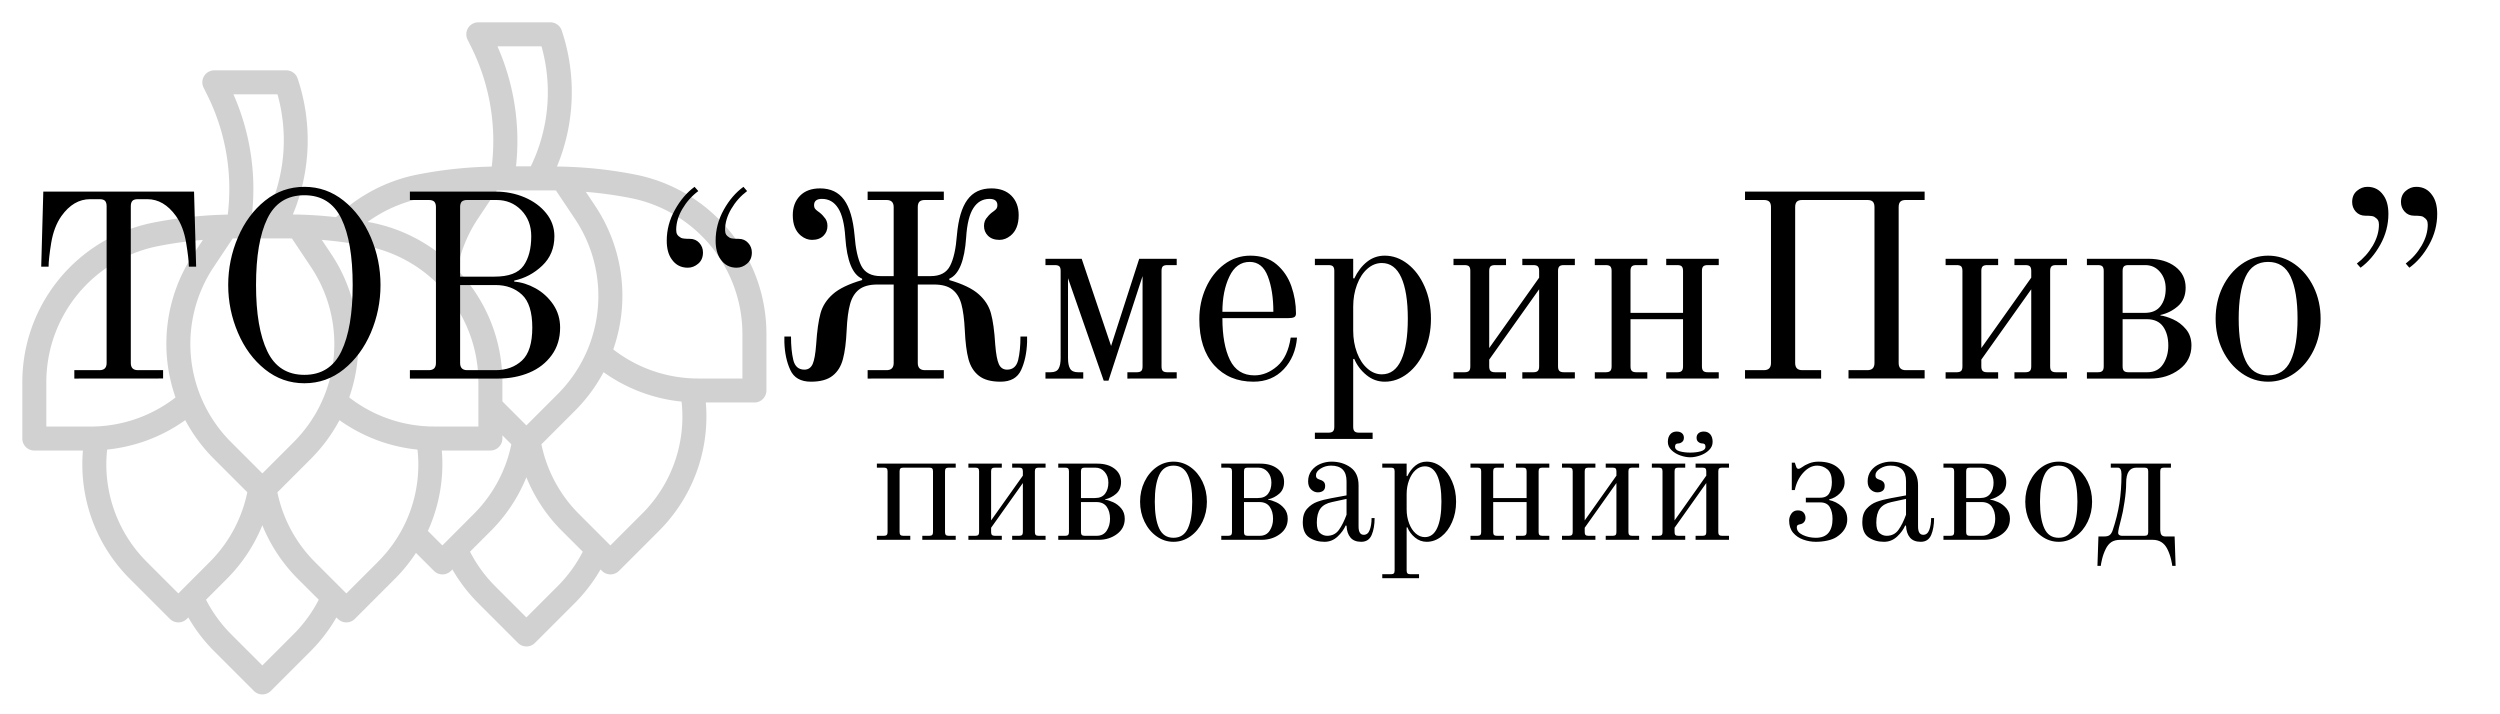 <svg version="1.1" xmlns="http://www.w3.org/2000/svg" xmlns:xlink="http://www.w3.org/1999/xlink" tabindex="0" id="logo" viewBox="0 0 336 96"> <g transform="translate(3,3) scale(1,1)" style="color: rgba(150, 150, 150, 0.44);"><g><g transform="translate(-1.613, -6.452) scale(1.613)"><g data-name="Layer 17"><path d="M59.03,20.4a13.5,13.5,0,0,0-6.925-3.707,35.469,35.469,0,0,0-6.558-.677,16.142,16.142,0,0,0,.4-11.327A1,1,0,0,0,45,4H39a1,1,0,0,0-.9,1.447l.28.56a17.569,17.569,0,0,1,1.732,10.014,35.428,35.428,0,0,0-6.222.671,13.507,13.507,0,0,0-6.749,3.543,35.2,35.2,0,0,0-3.6-.224,16.136,16.136,0,0,0,.4-11.327A1,1,0,0,0,23,8H17a1,1,0,0,0-.895,1.447l.28.56a17.569,17.569,0,0,1,1.732,10.014,35.428,35.428,0,0,0-6.222.671A13.553,13.553,0,0,0,1,33.981v4.7a1,1,0,0,0,1,1H6.049C6.018,40.054,6,40.427,6,40.8A13.467,13.467,0,0,0,9.97,50.384l3.324,3.323a1,1,0,0,0,1.414,0l.121-.121a13.547,13.547,0,0,0,2.141,2.8l3.324,3.323a1,1,0,0,0,1.414,0l3.323-3.323a13.494,13.494,0,0,0,2.141-2.8l.122.121a1,1,0,0,0,1.414,0l3.323-3.323A13.7,13.7,0,0,0,33.8,48.209l1.5,1.5a1,1,0,0,0,1.414,0l.121-.121a13.534,13.534,0,0,0,2.142,2.8l3.323,3.323a1,1,0,0,0,1.414,0l3.323-3.323a13.534,13.534,0,0,0,2.142-2.8l.121.121a1,1,0,0,0,1.414,0l3.323-3.323A13.464,13.464,0,0,0,58,36.8c0-.374-.017-.75-.048-1.123H62a1,1,0,0,0,1-1v-4.7A13.46,13.46,0,0,0,59.03,20.4Zm-11.97,0A11.552,11.552,0,0,1,45.616,34.97L43,37.586l-2-2V33.978a13.448,13.448,0,0,0-3.775-9.368,11.645,11.645,0,0,1,1.714-4.217l1.588-2.382c.1,0,.2-.008.3-.008l4.322,0h.014c.1,0,.2.007.3.008ZM35.3,37.678a11.539,11.539,0,0,1-7.062-2.424,13.5,13.5,0,0,0-1.514-11.971l-.771-1.156a33.691,33.691,0,0,1,3.76.522A11.555,11.555,0,0,1,39,33.978v3.7ZM21,41.586,18.384,38.97a11.554,11.554,0,0,1-1.443-14.577l1.588-2.382c.1,0,.2-.008.3-.008l4.323,0h.014c.1,0,.2.007.3.008l1.589,2.384A11.552,11.552,0,0,1,23.617,38.97ZM44.26,6a14.156,14.156,0,0,1-.891,10H42.136A19.523,19.523,0,0,0,40.59,6ZM34.3,18.651a33.448,33.448,0,0,1,3.748-.522l-.77,1.154A13.631,13.631,0,0,0,35.529,23.1a13.5,13.5,0,0,0-5.423-2.409c-.11-.022-.222-.037-.333-.058A11.54,11.54,0,0,1,34.3,18.651ZM22.261,10a14.157,14.157,0,0,1-.892,10H20.137a19.523,19.523,0,0,0-1.546-10ZM3,33.981a11.552,11.552,0,0,1,9.3-11.33,33.462,33.462,0,0,1,3.747-.522l-.769,1.154a13.5,13.5,0,0,0-1.513,11.974A11.545,11.545,0,0,1,6.7,37.682H3ZM11.384,48.97A11.482,11.482,0,0,1,8,40.8a11.643,11.643,0,0,1,.069-1.2,13.542,13.542,0,0,0,6.506-2.452,13.611,13.611,0,0,0,2.394,3.23l2.778,2.777a11.471,11.471,0,0,1-3.131,5.809L14,51.586Zm12.233,6L21,57.586,18.384,54.97a11.537,11.537,0,0,1-2.079-2.86l1.726-1.726A13.48,13.48,0,0,0,21,45.906a13.477,13.477,0,0,0,2.969,4.478L25.7,52.11A11.5,11.5,0,0,1,23.617,54.97Zm7-6L28,51.586,25.384,48.97a11.48,11.48,0,0,1-3.131-5.808l2.778-2.778a13.6,13.6,0,0,0,2.395-3.233,13.56,13.56,0,0,0,6.5,2.452,11.4,11.4,0,0,1-3.314,9.367Zm4.175-2.592A13.489,13.489,0,0,0,36,40.8c0-.374-.017-.75-.048-1.123H40a1,1,0,0,0,1-1v-.263l.746.746a11.464,11.464,0,0,1-3.131,5.809L36,47.586ZM45.616,50.97,43,53.586,40.384,50.97a11.53,11.53,0,0,1-2.08-2.86l1.726-1.726A13.465,13.465,0,0,0,43,41.906a13.465,13.465,0,0,0,2.97,4.478L47.7,48.11A11.53,11.53,0,0,1,45.616,50.97Zm7-6L50,47.586,47.384,44.97a11.464,11.464,0,0,1-3.131-5.809l2.777-2.777a13.588,13.588,0,0,0,2.4-3.233,13.552,13.552,0,0,0,6.5,2.452,11.4,11.4,0,0,1-3.314,9.367ZM61,33.678H57.3a11.541,11.541,0,0,1-7.062-2.424,13.5,13.5,0,0,0-1.514-11.971l-.771-1.156a33.658,33.658,0,0,1,3.76.522A11.555,11.555,0,0,1,61,29.978Z" fill="rgba(150, 150, 150, 0.44)"/></g></g></g> </g> <g transform="translate(3,28) scale(1,1)"> <g opacity="1" fill="currentColor" style="font-size: 30px; font-family: &quot;Old Standard TT&quot;, &quot;Source Sans 3&quot;, &quot;Roboto&quot;; font-style: normal; font-weight: normal"><path d="M6.99 21.75L10.38 21.75Q11.33 21.75 11.33 20.79L11.33 -0.28Q11.33 -0.77 11.12 -1Q10.91 -1.23 10.38 -1.23L9.11 -1.23Q6.88 -1.23 5.26 1.03Q4.24 2.48 3.88 4.65Q3.53 6.82 3.53 7.84L2.54 7.84L2.82 -2.25L23.08 -2.25L23.36 7.84L22.38 7.84Q22.38 6.82 22.02 4.65Q21.67 2.48 20.65 1.03Q19.02 -1.23 16.8 -1.23L15.53 -1.23Q15 -1.23 14.79 -1Q14.58 -0.77 14.58 -0.28L14.58 20.79Q14.58 21.75 15.53 21.75L18.92 21.75L18.92 22.87L6.99 22.88ZM37.91 23.51Q34.94 23.51 32.61 21.64Q30.28 19.77 28.98 16.72Q27.67 13.66 27.67 10.31Q27.67 6.96 28.98 3.9Q30.28 0.85 32.61 -1.02Q34.94 -2.89 37.91 -2.89Q40.87 -2.89 43.2 -1.02Q45.53 0.85 46.84 3.9Q48.14 6.96 48.14 10.31Q48.14 13.66 46.84 16.72Q45.53 19.77 43.2 21.64Q40.87 23.51 37.91 23.51ZM37.91 22.38Q41.36 22.38 42.88 19.22Q44.4 16.06 44.4 10.31Q44.4 4.52 42.88 1.38Q41.36 -1.76 37.91 -1.76Q34.45 -1.76 32.93 1.38Q31.41 4.52 31.41 10.31Q31.41 16.06 32.93 19.22Q34.45 22.38 37.91 22.38ZM52.09 21.75L54.64 21.75Q55.59 21.75 55.59 20.79L55.59 -0.17Q55.59 -0.67 55.36 -0.9Q55.13 -1.12 54.64 -1.12L52.09 -1.12L52.09 -2.25L63.6 -2.25Q65.68 -2.25 67.5 -1.48Q69.32 -0.7 70.41 0.66Q71.51 2.02 71.51 3.75Q71.51 6.15 69.88 7.7Q68.26 9.25 66.11 9.71L66.11 9.85Q67.55 9.96 68.98 10.75Q70.41 11.55 71.35 12.92Q72.28 14.3 72.28 16.03Q72.28 18.18 71.15 19.73Q70.02 21.29 68.14 22.08Q66.25 22.87 63.99 22.88L52.09 22.88ZM63.46 9.18Q66.32 9.18 67.36 7.72Q68.4 6.25 68.4 3.75Q68.4 1.63 67.06 0.25Q65.72 -1.12 63.74 -1.12L59.79 -1.12Q59.29 -1.12 59.06 -0.9Q58.84 -0.67 58.84 -0.17L58.84 9.18ZM63.6 21.75Q65.75 21.75 67.15 20.46Q68.54 19.17 68.54 16.03Q68.54 12.89 67.15 11.6Q65.75 10.31 63.6 10.31L58.84 10.31L58.84 20.79Q58.84 21.75 59.79 21.75ZM89.44 7.98Q88.06 7.98 87.28 6.85Q86.61 5.93 86.61 4.35Q86.61 2.16 87.71 0.2Q88.8 -1.76 90.35 -2.89L90.85 -2.32Q89.54 -1.34 88.71 0.08Q87.88 1.49 87.88 2.9Q87.88 3.29 88.02 3.52Q88.16 3.75 88.52 3.96Q88.76 4.1 89.72 4.1Q90.49 4.1 90.99 4.65Q91.48 5.19 91.48 5.93Q91.48 6.89 90.85 7.43Q90.21 7.98 89.44 7.98ZM96 7.98Q94.62 7.98 93.85 6.85Q93.18 5.93 93.18 4.35Q93.18 2.16 94.27 0.2Q95.36 -1.76 96.92 -2.89L97.41 -2.32Q96.11 -1.34 95.28 0.08Q94.45 1.49 94.45 2.9Q94.45 3.29 94.59 3.52Q94.73 3.75 95.08 3.96Q95.33 4.1 96.28 4.1Q97.06 4.1 97.55 4.65Q98.05 5.19 98.05 5.93Q98.05 6.89 97.41 7.43Q96.78 7.98 96 7.98ZM105.99 23.3Q103.94 23.3 103.22 21.73Q102.49 20.16 102.42 18L102.42 17.23L103.31 17.23Q103.31 19.1 103.62 20.39Q103.94 21.68 105.11 21.68Q105.88 21.68 106.22 20.93Q106.55 20.19 106.69 18.32Q106.87 15.57 107.28 14.1Q107.68 12.64 108.94 11.53Q110.19 10.42 112.87 9.64L112.87 9.46Q110.93 8.62 110.61 3.92Q110.44 1.2 109.64 -0.03Q108.85 -1.27 107.47 -1.27Q106.41 -1.27 106.41 -0.42Q106.41 -0.14 106.52 0.02Q106.62 0.18 106.91 0.39Q107.44 0.75 107.75 1.17Q108.21 1.63 108.21 2.37Q108.21 3.15 107.68 3.68Q107.12 4.24 106.13 4.24Q105.35 4.24 104.65 3.68Q103.55 2.79 103.55 0.92Q103.55 -0.7 104.52 -1.69Q105.49 -2.68 107.22 -2.68Q109.34 -2.68 110.45 -1.14Q111.56 0.39 111.85 3.6Q112.06 6.36 112.76 7.73Q113.47 9.11 115.38 9.11L117.11 9.11L117.11 -0.17Q117.11 -1.12 116.15 -1.12L113.61 -1.12L113.61 -2.25L123.85 -2.25L123.85 -1.12L121.31 -1.12Q120.81 -1.12 120.58 -0.9Q120.35 -0.67 120.35 -0.17L120.35 9.11L122.08 9.11Q123.99 9.11 124.69 7.73Q125.4 6.36 125.61 3.6Q125.89 0.39 127.01 -1.14Q128.12 -2.68 130.24 -2.68Q131.96 -2.68 132.94 -1.69Q133.91 -0.7 133.91 0.92Q133.91 2.79 132.81 3.68Q132.11 4.24 131.33 4.24Q130.34 4.24 129.78 3.68Q129.25 3.15 129.25 2.37Q129.25 1.63 129.71 1.17Q130.02 0.75 130.55 0.39Q130.84 0.18 130.94 0.02Q131.05 -0.14 131.05 -0.42Q131.05 -1.27 129.99 -1.27Q128.61 -1.27 127.82 -0.03Q127.02 1.2 126.85 3.92Q126.53 8.62 124.59 9.46L124.59 9.64Q127.27 10.42 128.52 11.53Q129.78 12.64 130.18 14.1Q130.59 15.57 130.76 18.32Q130.91 20.19 131.24 20.93Q131.58 21.68 132.35 21.68Q133.52 21.68 133.84 20.39Q134.15 19.1 134.15 17.23L135.04 17.23L135.04 18Q134.96 20.16 134.24 21.73Q133.52 23.3 131.47 23.3Q129.56 23.3 128.56 22.5Q127.55 21.71 127.16 20.26Q126.78 18.82 126.67 16.38Q126.56 14.16 126.21 12.87Q125.86 11.58 124.99 10.91Q124.13 10.24 122.54 10.24L120.35 10.24L120.35 20.79Q120.35 21.75 121.31 21.75L123.85 21.75L123.85 22.87L113.61 22.88L113.61 21.75L116.15 21.75Q117.11 21.75 117.11 20.79L117.11 10.24L114.92 10.24Q113.33 10.24 112.46 10.91Q111.6 11.58 111.25 12.87Q110.89 14.16 110.79 16.38Q110.68 18.82 110.29 20.26Q109.91 21.71 108.9 22.5Q107.89 23.3 105.99 23.3ZM140.54 9.39L140.54 20.12Q140.54 21.08 140.82 21.55Q141.11 22.03 141.88 22.03L142.59 22.03L142.59 22.88L137.51 22.88L137.51 22.03L138.21 22.03Q138.99 22.03 139.27 21.55Q139.55 21.08 139.55 20.12L139.55 8.4Q139.55 7.98 139.38 7.8Q139.2 7.63 138.78 7.63L137.51 7.63L137.51 6.78L142.38 6.78L146.33 18.5L150.11 6.78L155.15 6.78L155.15 7.63L153.88 7.63Q153.46 7.63 153.28 7.8Q153.11 7.98 153.11 8.4L153.11 21.25Q153.11 21.68 153.28 21.85Q153.46 22.03 153.88 22.03L155.15 22.03L155.15 22.87L148.52 22.88L148.52 22.03L149.79 22.03Q150.21 22.03 150.39 21.85Q150.56 21.68 150.56 21.25L150.56 9.11L145.98 23.16L145.34 23.16ZM165.46 23.3Q162.18 23.3 160.18 21.08Q158.19 18.85 158.19 14.9Q158.19 12.64 159.07 10.68Q159.95 8.72 161.52 7.54Q163.09 6.36 165.04 6.36Q167.19 6.36 168.56 7.52Q169.94 8.69 170.56 10.47Q171.18 12.25 171.18 14.12Q171.18 14.51 170.93 14.63Q170.68 14.76 170.08 14.76L161.29 14.76Q161.29 18.29 162.3 20.37Q163.31 22.45 165.6 22.45Q167.22 22.45 168.65 21.22Q170.08 19.98 170.47 17.37L171.32 17.37Q171.11 19.95 169.54 21.62Q167.96 23.3 165.46 23.3ZM168.14 13.91Q168.14 11.09 167.4 9.15Q166.66 7.2 164.96 7.2Q163.16 7.2 162.23 9.16Q161.29 11.12 161.29 13.91ZM173.72 30.15L175.55 30.15Q175.98 30.15 176.15 29.97Q176.33 29.79 176.33 29.37L176.33 8.4Q176.33 7.98 176.15 7.8Q175.98 7.63 175.55 7.63L173.72 7.63L173.72 6.78L178.87 6.78L178.87 9.39L179.01 9.43Q179.68 8.02 180.72 7.19Q181.76 6.36 183.11 6.36Q184.76 6.36 186.19 7.47Q187.62 8.58 188.47 10.52Q189.32 12.46 189.32 14.83Q189.32 17.19 188.47 19.13Q187.62 21.08 186.19 22.19Q184.76 23.3 183.11 23.3Q181.73 23.3 180.64 22.4Q179.54 21.5 179.01 20.23L178.87 20.26L178.87 29.37Q178.87 29.79 179.05 29.97Q179.22 30.15 179.65 30.15L181.48 30.15L181.48 30.99L173.72 30.99ZM182.72 22.31Q184.45 22.31 185.33 20.37Q186.21 18.43 186.21 14.83Q186.21 11.23 185.33 9.29Q184.45 7.35 182.72 7.35Q181.66 7.35 180.78 8.12Q179.89 8.9 179.38 10.26Q178.87 11.62 178.87 13.2L178.87 16.45Q178.87 18.04 179.38 19.4Q179.89 20.76 180.78 21.53Q181.66 22.31 182.72 22.31ZM192.35 22.03L193.84 22.03Q194.26 22.03 194.44 21.85Q194.61 21.68 194.61 21.25L194.61 8.4Q194.61 7.98 194.44 7.8Q194.26 7.63 193.84 7.63L192.35 7.63L192.35 6.78L199.41 6.78L199.41 7.63L197.93 7.63Q197.51 7.63 197.33 7.8Q197.15 7.98 197.15 8.4L197.15 18.78L203.86 9.32L203.86 8.4Q203.86 7.98 203.68 7.8Q203.51 7.63 203.08 7.63L201.6 7.63L201.6 6.78L208.66 6.78L208.66 7.63L207.18 7.63Q206.75 7.63 206.58 7.8Q206.4 7.98 206.4 8.4L206.4 21.25Q206.4 21.68 206.58 21.85Q206.75 22.03 207.18 22.03L208.66 22.03L208.66 22.87L201.6 22.88L201.6 22.03L203.08 22.03Q203.51 22.03 203.68 21.85Q203.86 21.68 203.86 21.25L203.86 10.88L197.15 20.33L197.15 21.25Q197.15 21.68 197.33 21.85Q197.51 22.03 197.93 22.03L199.41 22.03L199.41 22.88L192.35 22.88ZM211.34 22.03L212.82 22.03Q213.25 22.03 213.42 21.85Q213.6 21.68 213.6 21.25L213.6 8.4Q213.6 7.98 213.42 7.8Q213.25 7.63 212.82 7.63L211.34 7.63L211.34 6.78L218.4 6.78L218.4 7.63L216.92 7.63Q216.49 7.63 216.32 7.8Q216.14 7.98 216.14 8.4L216.14 14.05L223.2 14.05L223.2 8.4Q223.2 7.98 223.02 7.8Q222.85 7.63 222.42 7.63L220.94 7.63L220.94 6.78L228 6.78L228 7.63L226.52 7.63Q226.09 7.63 225.92 7.8Q225.74 7.98 225.74 8.4L225.74 21.25Q225.74 21.68 225.92 21.85Q226.09 22.03 226.52 22.03L228 22.03L228 22.87L220.94 22.88L220.94 22.03L222.42 22.03Q222.85 22.03 223.02 21.85Q223.2 21.68 223.2 21.25L223.2 14.9L216.14 14.9L216.14 21.25Q216.14 21.68 216.32 21.85Q216.49 22.03 216.92 22.03L218.4 22.03L218.4 22.88L211.34 22.88ZM231.53 21.75L234.07 21.75Q235.02 21.75 235.02 20.79L235.02 -0.17Q235.02 -0.67 234.79 -0.9Q234.56 -1.12 234.07 -1.12L231.53 -1.12L231.53 -2.25L255.67 -2.25L255.67 -1.12L253.13 -1.12Q252.64 -1.12 252.41 -0.9Q252.18 -0.67 252.18 -0.17L252.18 20.79Q252.18 21.75 253.13 21.75L255.67 21.75L255.67 22.87L245.44 22.87L245.44 21.75L247.98 21.75Q248.93 21.75 248.93 20.79L248.93 -0.17Q248.93 -0.67 248.7 -0.9Q248.47 -1.12 247.98 -1.12L239.22 -1.12Q238.73 -1.12 238.5 -0.9Q238.27 -0.67 238.27 -0.17L238.27 20.79Q238.27 21.75 239.22 21.75L241.76 21.75L241.76 22.88L231.53 22.88ZM258.49 22.03L259.98 22.03Q260.4 22.03 260.58 21.85Q260.75 21.68 260.75 21.25L260.75 8.4Q260.75 7.98 260.58 7.8Q260.4 7.63 259.98 7.63L258.49 7.63L258.49 6.78L265.55 6.78L265.55 7.63L264.07 7.63Q263.65 7.63 263.47 7.8Q263.29 7.98 263.29 8.4L263.29 18.78L270 9.32L270 8.4Q270 7.98 269.82 7.8Q269.65 7.63 269.22 7.63L267.74 7.63L267.74 6.78L274.8 6.78L274.8 7.63L273.32 7.63Q272.89 7.63 272.72 7.8Q272.54 7.98 272.54 8.4L272.54 21.25Q272.54 21.68 272.72 21.85Q272.89 22.03 273.32 22.03L274.8 22.03L274.8 22.87L267.74 22.88L267.74 22.03L269.22 22.03Q269.65 22.03 269.82 21.85Q270 21.68 270 21.25L270 10.88L263.29 20.33L263.29 21.25Q263.29 21.68 263.47 21.85Q263.65 22.03 264.07 22.03L265.55 22.03L265.55 22.88L258.49 22.88ZM277.48 22.03L278.96 22.03Q279.39 22.03 279.56 21.85Q279.74 21.68 279.74 21.25L279.74 8.4Q279.74 7.98 279.56 7.8Q279.39 7.63 278.96 7.63L277.48 7.63L277.48 6.78L285.74 6.78Q287.96 6.78 289.36 7.84Q290.75 8.9 290.75 10.66Q290.75 12.25 289.71 13.15Q288.67 14.05 287.36 14.33L287.36 14.4Q288.07 14.48 289.06 14.92Q290.05 15.36 290.79 16.24Q291.53 17.12 291.53 18.43Q291.53 20.44 289.89 21.66Q288.25 22.88 286.02 22.88L277.48 22.88ZM285.25 14.05Q286.69 14.05 287.38 13.13Q288.07 12.22 288.07 10.8Q288.07 9.43 287.29 8.53Q286.52 7.63 285.32 7.63L283.06 7.63Q282.64 7.63 282.46 7.8Q282.28 7.98 282.28 8.4L282.28 14.05ZM285.6 22.03Q287.01 22.03 287.72 20.95Q288.42 19.88 288.42 18.43Q288.42 16.88 287.72 15.89Q287.01 14.9 285.53 14.9L282.28 14.9L282.28 21.25Q282.28 21.68 282.46 21.85Q282.64 22.03 283.06 22.03ZM301.84 23.3Q299.89 23.3 298.27 22.15Q296.65 21 295.71 19.06Q294.78 17.12 294.78 14.83Q294.78 12.53 295.71 10.59Q296.65 8.65 298.27 7.5Q299.89 6.36 301.84 6.36Q303.78 6.36 305.4 7.5Q307.02 8.65 307.96 10.59Q308.89 12.53 308.89 14.83Q308.89 17.12 307.96 19.06Q307.02 21 305.4 22.15Q303.78 23.3 301.84 23.3ZM301.84 22.45Q303.95 22.45 304.87 20.46Q305.79 18.46 305.79 14.83Q305.79 11.19 304.87 9.2Q303.95 7.2 301.84 7.2Q299.72 7.2 298.8 9.2Q297.88 11.19 297.88 14.83Q297.88 18.46 298.8 20.46Q299.72 22.45 301.84 22.45ZM313.76 7.42Q315.07 6.43 315.9 5.02Q316.73 3.6 316.73 2.19Q316.73 1.8 316.59 1.58Q316.45 1.35 316.09 1.13Q315.85 0.99 314.89 0.99Q314.12 0.99 313.62 0.45Q313.13 -0.1 313.13 -0.84Q313.13 -1.8 313.76 -2.34Q314.4 -2.89 315.18 -2.89Q316.55 -2.89 317.33 -1.76Q318 -0.84 318 0.75Q318 2.93 316.91 4.89Q315.81 6.85 314.26 7.98ZM320.33 7.42Q321.64 6.43 322.46 5.02Q323.29 3.6 323.29 2.19Q323.29 1.8 323.15 1.58Q323.01 1.35 322.66 1.13Q322.41 0.99 321.46 0.99Q320.68 0.99 320.19 0.45Q319.69 -0.1 319.69 -0.84Q319.69 -1.8 320.33 -2.34Q320.96 -2.89 321.74 -2.89Q323.12 -2.89 323.89 -1.76Q324.56 -0.84 324.56 0.75Q324.56 2.93 323.47 4.89Q322.38 6.85 320.82 7.98ZM345.67 23.3Q343.73 23.3 342.11 22.15Q340.48 21 339.55 19.06Q338.61 17.12 338.61 14.83Q338.61 12.53 339.55 10.59Q340.48 8.65 342.11 7.5Q343.73 6.36 345.67 6.36Q347.61 6.36 349.24 7.5Q350.86 8.65 351.79 10.59Q352.73 12.53 352.73 14.83Q352.73 17.12 351.79 19.06Q350.86 21 349.24 22.15Q347.61 23.3 345.67 23.3ZM345.67 22.45Q347.79 22.45 348.71 20.46Q349.62 18.46 349.62 14.83Q349.62 11.19 348.71 9.2Q347.79 7.2 345.67 7.2Q343.55 7.2 342.64 9.2Q341.72 11.19 341.72 14.83Q341.72 18.46 342.64 20.46Q343.55 22.45 345.67 22.45ZM363.18 23.3Q361.24 23.3 359.61 22.15Q357.99 21 357.05 19.06Q356.12 17.12 356.12 14.83Q356.12 12.53 357.05 10.59Q357.99 8.65 359.61 7.5Q361.24 6.36 363.18 6.36Q365.12 6.36 366.74 7.5Q368.36 8.65 369.3 10.59Q370.24 12.53 370.24 14.83Q370.24 17.12 369.3 19.06Q368.36 21 366.74 22.15Q365.12 23.3 363.18 23.3ZM363.18 22.45Q365.29 22.45 366.21 20.46Q367.13 18.46 367.13 14.83Q367.13 11.19 366.21 9.2Q365.29 7.2 363.18 7.2Q361.06 7.2 360.14 9.2Q359.22 11.19 359.22 14.83Q359.22 18.46 360.14 20.46Q361.06 22.45 363.18 22.45ZM375.11 7.42Q376.41 6.43 377.24 5.02Q378.07 3.6 378.07 2.19Q378.07 1.8 377.93 1.58Q377.79 1.35 377.44 1.13Q377.19 0.99 376.24 0.99Q375.46 0.99 374.96 0.45Q374.47 -0.1 374.47 -0.84Q374.47 -1.8 375.11 -2.34Q375.74 -2.89 376.52 -2.89Q377.89 -2.89 378.67 -1.76Q379.34 -0.84 379.34 0.75Q379.34 2.93 378.25 4.89Q377.15 6.85 375.6 7.98ZM381.67 7.42Q382.98 6.43 383.81 5.02Q384.64 3.6 384.64 2.19Q384.64 1.8 384.49 1.58Q384.35 1.35 384 1.13Q383.75 0.99 382.8 0.99Q382.02 0.99 381.53 0.45Q381.04 -0.1 381.04 -0.84Q381.04 -1.8 381.67 -2.34Q382.31 -2.89 383.08 -2.89Q384.46 -2.89 385.24 -1.76Q385.91 -0.84 385.91 0.75Q385.91 2.93 384.81 4.89Q383.72 6.85 382.16 7.98Z"/></g></g> <g transform="translate(117,58) scale(0.636,0.636)"> <g opacity="1" fill="currentColor" style="font-size: 30px; font-family: &quot;Old Standard TT&quot;, &quot;Source Sans 3&quot;, &quot;Roboto&quot;; font-style: normal; font-weight: normal"><path d="M1.34 22.03L2.82 22.03Q3.25 22.03 3.42 21.85Q3.6 21.68 3.6 21.25L3.6 8.4Q3.6 7.98 3.42 7.8Q3.25 7.63 2.82 7.63L1.34 7.63L1.34 6.78L18 6.78L18 7.63L16.52 7.63Q16.09 7.63 15.92 7.8Q15.74 7.98 15.74 8.4L15.74 21.25Q15.74 21.68 15.92 21.85Q16.09 22.03 16.52 22.03L18 22.03L18 22.87L10.94 22.88L10.94 22.03L12.42 22.03Q12.85 22.03 13.02 21.85Q13.2 21.68 13.2 21.25L13.2 8.4Q13.2 7.98 13.02 7.8Q12.85 7.63 12.42 7.63L6.92 7.63Q6.49 7.63 6.32 7.8Q6.14 7.98 6.14 8.4L6.14 21.25Q6.14 21.68 6.32 21.85Q6.49 22.03 6.92 22.03L8.4 22.03L8.4 22.88L1.34 22.88ZM20.68 22.03L22.16 22.03Q22.59 22.03 22.76 21.85Q22.94 21.68 22.94 21.25L22.94 8.4Q22.94 7.98 22.76 7.8Q22.59 7.63 22.16 7.63L20.68 7.63L20.68 6.78L27.74 6.78L27.74 7.63L26.26 7.63Q25.84 7.63 25.66 7.8Q25.48 7.98 25.48 8.4L25.48 18.78L32.19 9.32L32.19 8.4Q32.19 7.98 32.01 7.8Q31.84 7.63 31.41 7.63L29.93 7.63L29.93 6.78L36.99 6.78L36.99 7.63L35.51 7.63Q35.08 7.63 34.91 7.8Q34.73 7.98 34.73 8.4L34.73 21.25Q34.73 21.68 34.91 21.85Q35.08 22.03 35.51 22.03L36.99 22.03L36.99 22.87L29.93 22.88L29.93 22.03L31.41 22.03Q31.84 22.03 32.01 21.85Q32.19 21.68 32.19 21.25L32.19 10.88L25.48 20.33L25.48 21.25Q25.48 21.68 25.66 21.85Q25.84 22.03 26.26 22.03L27.74 22.03L27.74 22.88L20.68 22.88ZM39.67 22.03L41.15 22.03Q41.58 22.03 41.75 21.85Q41.93 21.68 41.93 21.25L41.93 8.4Q41.93 7.98 41.75 7.8Q41.58 7.63 41.15 7.63L39.67 7.63L39.67 6.78L47.93 6.78Q50.15 6.78 51.55 7.84Q52.94 8.9 52.94 10.66Q52.94 12.25 51.9 13.15Q50.86 14.05 49.55 14.33L49.55 14.4Q50.26 14.48 51.25 14.92Q52.24 15.36 52.98 16.24Q53.72 17.12 53.72 18.43Q53.72 20.44 52.08 21.66Q50.44 22.88 48.21 22.88L39.67 22.88ZM47.44 14.05Q48.88 14.05 49.57 13.13Q50.26 12.22 50.26 10.8Q50.26 9.43 49.48 8.53Q48.71 7.63 47.51 7.63L45.25 7.63Q44.82 7.63 44.65 7.8Q44.47 7.98 44.47 8.4L44.47 14.05ZM47.79 22.03Q49.2 22.03 49.91 20.95Q50.61 19.88 50.61 18.43Q50.61 16.88 49.91 15.89Q49.2 14.9 47.72 14.9L44.47 14.9L44.47 21.25Q44.47 21.68 44.65 21.85Q44.82 22.03 45.25 22.03ZM64.02 23.3Q62.08 23.3 60.46 22.15Q58.84 21 57.9 19.06Q56.96 17.12 56.96 14.83Q56.96 12.53 57.9 10.59Q58.84 8.65 60.46 7.5Q62.08 6.36 64.02 6.36Q65.96 6.36 67.59 7.5Q69.21 8.65 70.15 10.59Q71.08 12.53 71.08 14.83Q71.08 17.12 70.15 19.06Q69.21 21 67.59 22.15Q65.96 23.3 64.02 23.3ZM64.02 22.45Q66.14 22.45 67.06 20.46Q67.98 18.46 67.98 14.83Q67.98 11.19 67.06 9.2Q66.14 7.2 64.02 7.2Q61.91 7.2 60.99 9.2Q60.07 11.19 60.07 14.83Q60.07 18.46 60.99 20.46Q61.91 22.45 64.02 22.45ZM74.12 22.03L75.6 22.03Q76.02 22.03 76.2 21.85Q76.38 21.68 76.38 21.25L76.38 8.4Q76.38 7.98 76.2 7.8Q76.02 7.63 75.6 7.63L74.12 7.63L74.12 6.78L82.38 6.78Q84.6 6.78 85.99 7.84Q87.39 8.9 87.39 10.66Q87.39 12.25 86.35 13.15Q85.31 14.05 84 14.33L84 14.4Q84.71 14.48 85.69 14.92Q86.68 15.36 87.42 16.24Q88.16 17.12 88.16 18.43Q88.16 20.44 86.52 21.66Q84.88 22.88 82.66 22.88L74.12 22.88ZM81.88 14.05Q83.33 14.05 84.02 13.13Q84.71 12.22 84.71 10.8Q84.71 9.43 83.93 8.53Q83.15 7.63 81.95 7.63L79.69 7.63Q79.27 7.63 79.09 7.8Q78.92 7.98 78.92 8.4L78.92 14.05ZM82.24 22.03Q83.65 22.03 84.35 20.95Q85.06 19.88 85.06 18.43Q85.06 16.88 84.35 15.89Q83.65 14.9 82.16 14.9L78.92 14.9L78.92 21.25Q78.92 21.68 79.09 21.85Q79.27 22.03 79.69 22.03ZM95.93 23.3Q94.06 23.3 92.7 22.38Q91.34 21.46 91.34 19.13Q91.34 17.33 92.26 16.31Q93.18 15.29 94.39 14.85Q95.61 14.4 97.34 14.09L100.59 13.49L100.59 10.49Q100.59 7.2 97.31 7.2Q96.11 7.2 95.12 7.82Q94.13 8.44 94.13 9.22Q94.13 9.57 94.24 9.75Q94.31 9.85 94.46 9.96Q94.62 10.06 94.76 10.1Q95.4 10.28 95.74 10.59Q96.07 10.91 96.07 11.48Q96.07 12.22 95.63 12.53Q95.19 12.85 94.52 12.85Q93.74 12.85 93.11 12.25Q92.47 11.65 92.47 10.52Q92.47 9.22 93.19 8.26Q93.92 7.31 95.06 6.83Q96.21 6.36 97.41 6.36Q99.74 6.36 101.44 7.58Q103.13 8.79 103.13 11.37L103.13 20.05Q103.13 21.82 104.22 21.82Q105.11 21.82 105.49 20.79Q105.88 19.77 105.88 18.29L106.52 18.29Q106.52 20.4 105.9 21.85Q105.28 23.3 103.69 23.3Q102.18 23.3 101.42 22.4Q100.66 21.5 100.59 19.91L100.41 19.84Q99.88 21.08 98.7 22.19Q97.52 23.3 95.93 23.3ZM96.49 22.03Q98.08 22.03 98.98 20.78Q99.88 19.52 100.59 17.58L100.59 14.23L97.52 14.9Q95.82 15.25 95.06 16.29Q94.31 17.33 94.31 19.24Q94.31 20.86 94.98 21.45Q95.65 22.03 96.49 22.03ZM108.14 30.15L109.98 30.15Q110.4 30.15 110.58 29.97Q110.75 29.79 110.75 29.37L110.75 8.4Q110.75 7.98 110.58 7.8Q110.4 7.63 109.98 7.63L108.14 7.63L108.14 6.78L113.29 6.78L113.29 9.39L113.44 9.43Q114.11 8.02 115.15 7.19Q116.19 6.36 117.53 6.36Q119.19 6.36 120.62 7.47Q122.05 8.58 122.89 10.52Q123.74 12.46 123.74 14.83Q123.74 17.19 122.89 19.13Q122.05 21.08 120.62 22.19Q119.19 23.3 117.53 23.3Q116.15 23.3 115.06 22.4Q113.96 21.5 113.44 20.23L113.29 20.26L113.29 29.37Q113.29 29.79 113.47 29.97Q113.65 30.15 114.07 30.15L115.91 30.15L115.91 30.99L108.14 30.99ZM117.14 22.31Q118.87 22.31 119.75 20.37Q120.64 18.43 120.64 14.83Q120.64 11.23 119.75 9.29Q118.87 7.35 117.14 7.35Q116.08 7.35 115.2 8.12Q114.32 8.9 113.81 10.26Q113.29 11.62 113.29 13.2L113.29 16.45Q113.29 18.04 113.81 19.4Q114.32 20.76 115.2 21.53Q116.08 22.31 117.14 22.31ZM126.78 22.03L128.26 22.03Q128.68 22.03 128.86 21.85Q129.04 21.68 129.04 21.25L129.04 8.4Q129.04 7.98 128.86 7.8Q128.68 7.63 128.26 7.63L126.78 7.63L126.78 6.78L133.84 6.78L133.84 7.63L132.35 7.63Q131.93 7.63 131.75 7.8Q131.58 7.98 131.58 8.4L131.58 14.05L138.64 14.05L138.64 8.4Q138.64 7.98 138.46 7.8Q138.28 7.63 137.86 7.63L136.38 7.63L136.38 6.78L143.44 6.78L143.44 7.63L141.95 7.63Q141.53 7.63 141.35 7.8Q141.18 7.98 141.18 8.4L141.18 21.25Q141.18 21.68 141.35 21.85Q141.53 22.03 141.95 22.03L143.44 22.03L143.44 22.87L136.38 22.88L136.38 22.03L137.86 22.03Q138.28 22.03 138.46 21.85Q138.64 21.68 138.64 21.25L138.64 14.9L131.58 14.9L131.58 21.25Q131.58 21.68 131.75 21.85Q131.93 22.03 132.35 22.03L133.84 22.03L133.84 22.88L126.78 22.88ZM146.12 22.03L147.6 22.03Q148.02 22.03 148.2 21.85Q148.38 21.68 148.38 21.25L148.38 8.4Q148.38 7.98 148.2 7.8Q148.02 7.63 147.6 7.63L146.12 7.63L146.12 6.78L153.18 6.78L153.18 7.63L151.69 7.63Q151.27 7.63 151.09 7.8Q150.92 7.98 150.92 8.4L150.92 18.78L157.62 9.32L157.62 8.4Q157.62 7.98 157.45 7.8Q157.27 7.63 156.85 7.63L155.36 7.63L155.36 6.78L162.42 6.78L162.42 7.63L160.94 7.63Q160.52 7.63 160.34 7.8Q160.16 7.98 160.16 8.4L160.16 21.25Q160.16 21.68 160.34 21.85Q160.52 22.03 160.94 22.03L162.42 22.03L162.42 22.87L155.36 22.88L155.36 22.03L156.85 22.03Q157.27 22.03 157.45 21.85Q157.62 21.68 157.62 21.25L157.62 10.88L150.92 20.33L150.92 21.25Q150.92 21.68 151.09 21.85Q151.27 22.03 151.69 22.03L153.18 22.03L153.18 22.88L146.12 22.88ZM173.22 5.44Q172.24 5.44 171.12 5.05Q170.01 4.66 169.25 3.92Q168.49 3.18 168.49 2.19Q168.49 1.17 168.99 0.59Q169.48 0 170.36 0Q171.07 0 171.48 0.36Q171.88 0.71 171.88 1.31Q171.88 1.91 171.49 2.21Q171.11 2.51 170.72 2.51Q170.36 2.51 170.19 2.67Q170.01 2.83 170.01 3.22Q170.01 3.89 170.98 4.17Q171.95 4.45 173.22 4.45Q174.49 4.45 175.46 4.17Q176.44 3.89 176.44 3.22Q176.44 2.83 176.26 2.67Q176.08 2.51 175.73 2.51Q175.34 2.51 174.95 2.21Q174.56 1.91 174.56 1.31Q174.56 0.71 174.97 0.36Q175.38 0 176.08 0Q176.96 0 177.46 0.59Q177.95 1.17 177.95 2.19Q177.95 3.18 177.19 3.92Q176.44 4.66 175.32 5.05Q174.21 5.44 173.22 5.44ZM165.11 22.03L166.59 22.03Q167.01 22.03 167.19 21.85Q167.36 21.68 167.36 21.25L167.36 8.4Q167.36 7.98 167.19 7.8Q167.01 7.63 166.59 7.63L165.11 7.63L165.11 6.78L172.16 6.78L172.16 7.63L170.68 7.63Q170.26 7.63 170.08 7.8Q169.91 7.98 169.91 8.4L169.91 18.78L176.61 9.32L176.61 8.4Q176.61 7.98 176.44 7.8Q176.26 7.63 175.84 7.63L174.35 7.63L174.35 6.78L181.41 6.78L181.41 7.63L179.93 7.63Q179.51 7.63 179.33 7.8Q179.15 7.98 179.15 8.4L179.15 21.25Q179.15 21.68 179.33 21.85Q179.51 22.03 179.93 22.03L181.41 22.03L181.41 22.87L174.35 22.88L174.35 22.03L175.84 22.03Q176.26 22.03 176.44 21.85Q176.61 21.68 176.61 21.25L176.61 10.88L169.91 20.33L169.91 21.25Q169.91 21.68 170.08 21.85Q170.26 22.03 170.68 22.03L172.16 22.03L172.16 22.88L165.11 22.88ZM199.76 23.3Q198.42 23.3 197.12 22.84Q195.81 22.38 194.96 21.38Q194.12 20.37 194.12 18.82Q194.12 18.04 194.59 17.35Q195.07 16.66 195.95 16.66Q196.76 16.66 197.17 17.12Q197.58 17.58 197.58 18.25Q197.58 18.75 197.28 19.12Q196.98 19.49 196.45 19.59Q196.06 19.66 195.9 19.79Q195.74 19.91 195.74 20.23Q195.74 21.25 196.99 21.85Q198.25 22.45 199.76 22.45Q201.56 22.45 202.43 21.41Q203.29 20.37 203.29 18.46Q203.29 16.98 202.71 15.98Q202.13 14.97 200.68 14.97L197.65 14.97L197.65 13.98L200.68 13.98Q202.06 13.98 202.61 13.03Q203.15 12.08 203.15 10.66Q203.15 8.79 202.22 8Q201.28 7.2 200.05 7.2Q198.46 7.2 197.1 8.7Q195.74 10.2 195.32 12.36L194.68 12.36L194.68 6.57L195.32 6.57L195.6 7.42Q195.74 7.88 196.09 7.88Q196.38 7.88 196.8 7.56Q197.4 7.1 198.32 6.73Q199.24 6.36 200.33 6.36Q202.91 6.36 204.37 7.59Q205.84 8.83 205.84 10.73Q205.84 12.04 204.85 13.05Q203.86 14.05 202.59 14.33L202.59 14.48Q204.07 14.79 205.24 15.82Q206.4 16.84 206.4 18.57Q206.4 20.83 204.11 22.31Q203.33 22.8 202.16 23.05Q201 23.3 199.76 23.3ZM214.16 23.3Q212.29 23.3 210.94 22.38Q209.58 21.46 209.58 19.13Q209.58 17.33 210.49 16.31Q211.41 15.29 212.63 14.85Q213.85 14.4 215.58 14.09L218.82 13.49L218.82 10.49Q218.82 7.2 215.54 7.2Q214.34 7.2 213.35 7.82Q212.36 8.44 212.36 9.22Q212.36 9.57 212.47 9.75Q212.54 9.85 212.7 9.96Q212.86 10.06 213 10.1Q213.64 10.28 213.97 10.59Q214.31 10.91 214.31 11.48Q214.31 12.22 213.86 12.53Q213.42 12.85 212.75 12.85Q211.98 12.85 211.34 12.25Q210.71 11.65 210.71 10.52Q210.71 9.22 211.43 8.26Q212.15 7.31 213.3 6.83Q214.45 6.36 215.65 6.36Q217.98 6.36 219.67 7.58Q221.36 8.79 221.36 11.37L221.36 20.05Q221.36 21.82 222.46 21.82Q223.34 21.82 223.73 20.79Q224.12 19.77 224.12 18.29L224.75 18.29Q224.75 20.4 224.14 21.85Q223.52 23.3 221.93 23.3Q220.41 23.3 219.65 22.4Q218.89 21.5 218.82 19.91L218.65 19.84Q218.12 21.08 216.94 22.19Q215.75 23.3 214.16 23.3ZM214.73 22.03Q216.32 22.03 217.22 20.78Q218.12 19.52 218.82 17.58L218.82 14.23L215.75 14.9Q214.06 15.25 213.3 16.29Q212.54 17.33 212.54 19.24Q212.54 20.86 213.21 21.45Q213.88 22.03 214.73 22.03ZM226.73 22.03L228.21 22.03Q228.64 22.03 228.81 21.85Q228.99 21.68 228.99 21.25L228.99 8.4Q228.99 7.98 228.81 7.8Q228.64 7.63 228.21 7.63L226.73 7.63L226.73 6.78L234.99 6.78Q237.21 6.78 238.61 7.84Q240 8.9 240 10.66Q240 12.25 238.96 13.15Q237.92 14.05 236.61 14.33L236.61 14.4Q237.32 14.48 238.31 14.92Q239.29 15.36 240.04 16.24Q240.78 17.12 240.78 18.43Q240.78 20.44 239.14 21.66Q237.49 22.88 235.27 22.88L226.73 22.88ZM234.49 14.05Q235.94 14.05 236.63 13.13Q237.32 12.22 237.32 10.8Q237.32 9.43 236.54 8.53Q235.76 7.63 234.56 7.63L232.31 7.63Q231.88 7.63 231.71 7.8Q231.53 7.98 231.53 8.4L231.53 14.05ZM234.85 22.03Q236.26 22.03 236.96 20.95Q237.67 19.88 237.67 18.43Q237.67 16.88 236.96 15.89Q236.26 14.9 234.78 14.9L231.53 14.9L231.53 21.25Q231.53 21.68 231.71 21.85Q231.88 22.03 232.31 22.03ZM251.08 23.3Q249.14 23.3 247.52 22.15Q245.89 21 244.96 19.06Q244.02 17.12 244.02 14.83Q244.02 12.53 244.96 10.59Q245.89 8.65 247.52 7.5Q249.14 6.36 251.08 6.36Q253.02 6.36 254.65 7.5Q256.27 8.65 257.21 10.59Q258.14 12.53 258.14 14.83Q258.14 17.12 257.21 19.06Q256.27 21 254.65 22.15Q253.02 23.3 251.08 23.3ZM251.08 22.45Q253.2 22.45 254.12 20.46Q255.04 18.46 255.04 14.83Q255.04 11.19 254.12 9.2Q253.2 7.2 251.08 7.2Q248.96 7.2 248.05 9.2Q247.13 11.19 247.13 14.83Q247.13 18.46 248.05 20.46Q248.96 22.45 251.08 22.45ZM259.48 22.17L260.68 22.17Q261.49 22.17 261.86 21.87Q262.24 21.57 262.48 20.9Q263.47 17.97 263.91 15.18Q264.35 12.39 264.35 9.04Q264.35 7.63 263.58 7.63L262.09 7.63L262.09 6.78L274.8 6.78L274.8 7.63L273.32 7.63Q272.89 7.63 272.72 7.8Q272.54 7.98 272.54 8.4L272.54 20.9Q272.58 21.57 272.82 21.87Q273.07 22.17 273.67 22.17L275.58 22.17L275.79 28.38L275.08 28.38Q275.08 28.13 274.82 26.99Q274.55 25.84 274.02 24.78Q273.04 22.88 270.95 22.88L264.18 22.88Q262.91 22.88 262.2 23.37Q261.49 23.86 261.04 24.78Q260.51 25.84 260.24 26.99Q259.98 28.13 259.98 28.38L259.27 28.38ZM269.22 22.03Q269.65 22.03 269.82 21.85Q270 21.68 270 21.25L270 8.4Q270 7.98 269.82 7.8Q269.65 7.63 269.22 7.63L267.49 7.63Q265.34 7.63 265.34 10.88Q265.34 12.53 264.99 14.86Q264.64 17.19 264.28 18.46Q263.65 20.76 263.65 21.39Q263.65 21.71 263.88 21.87Q264.11 22.03 264.42 22.03Z"/></g></g> </svg>